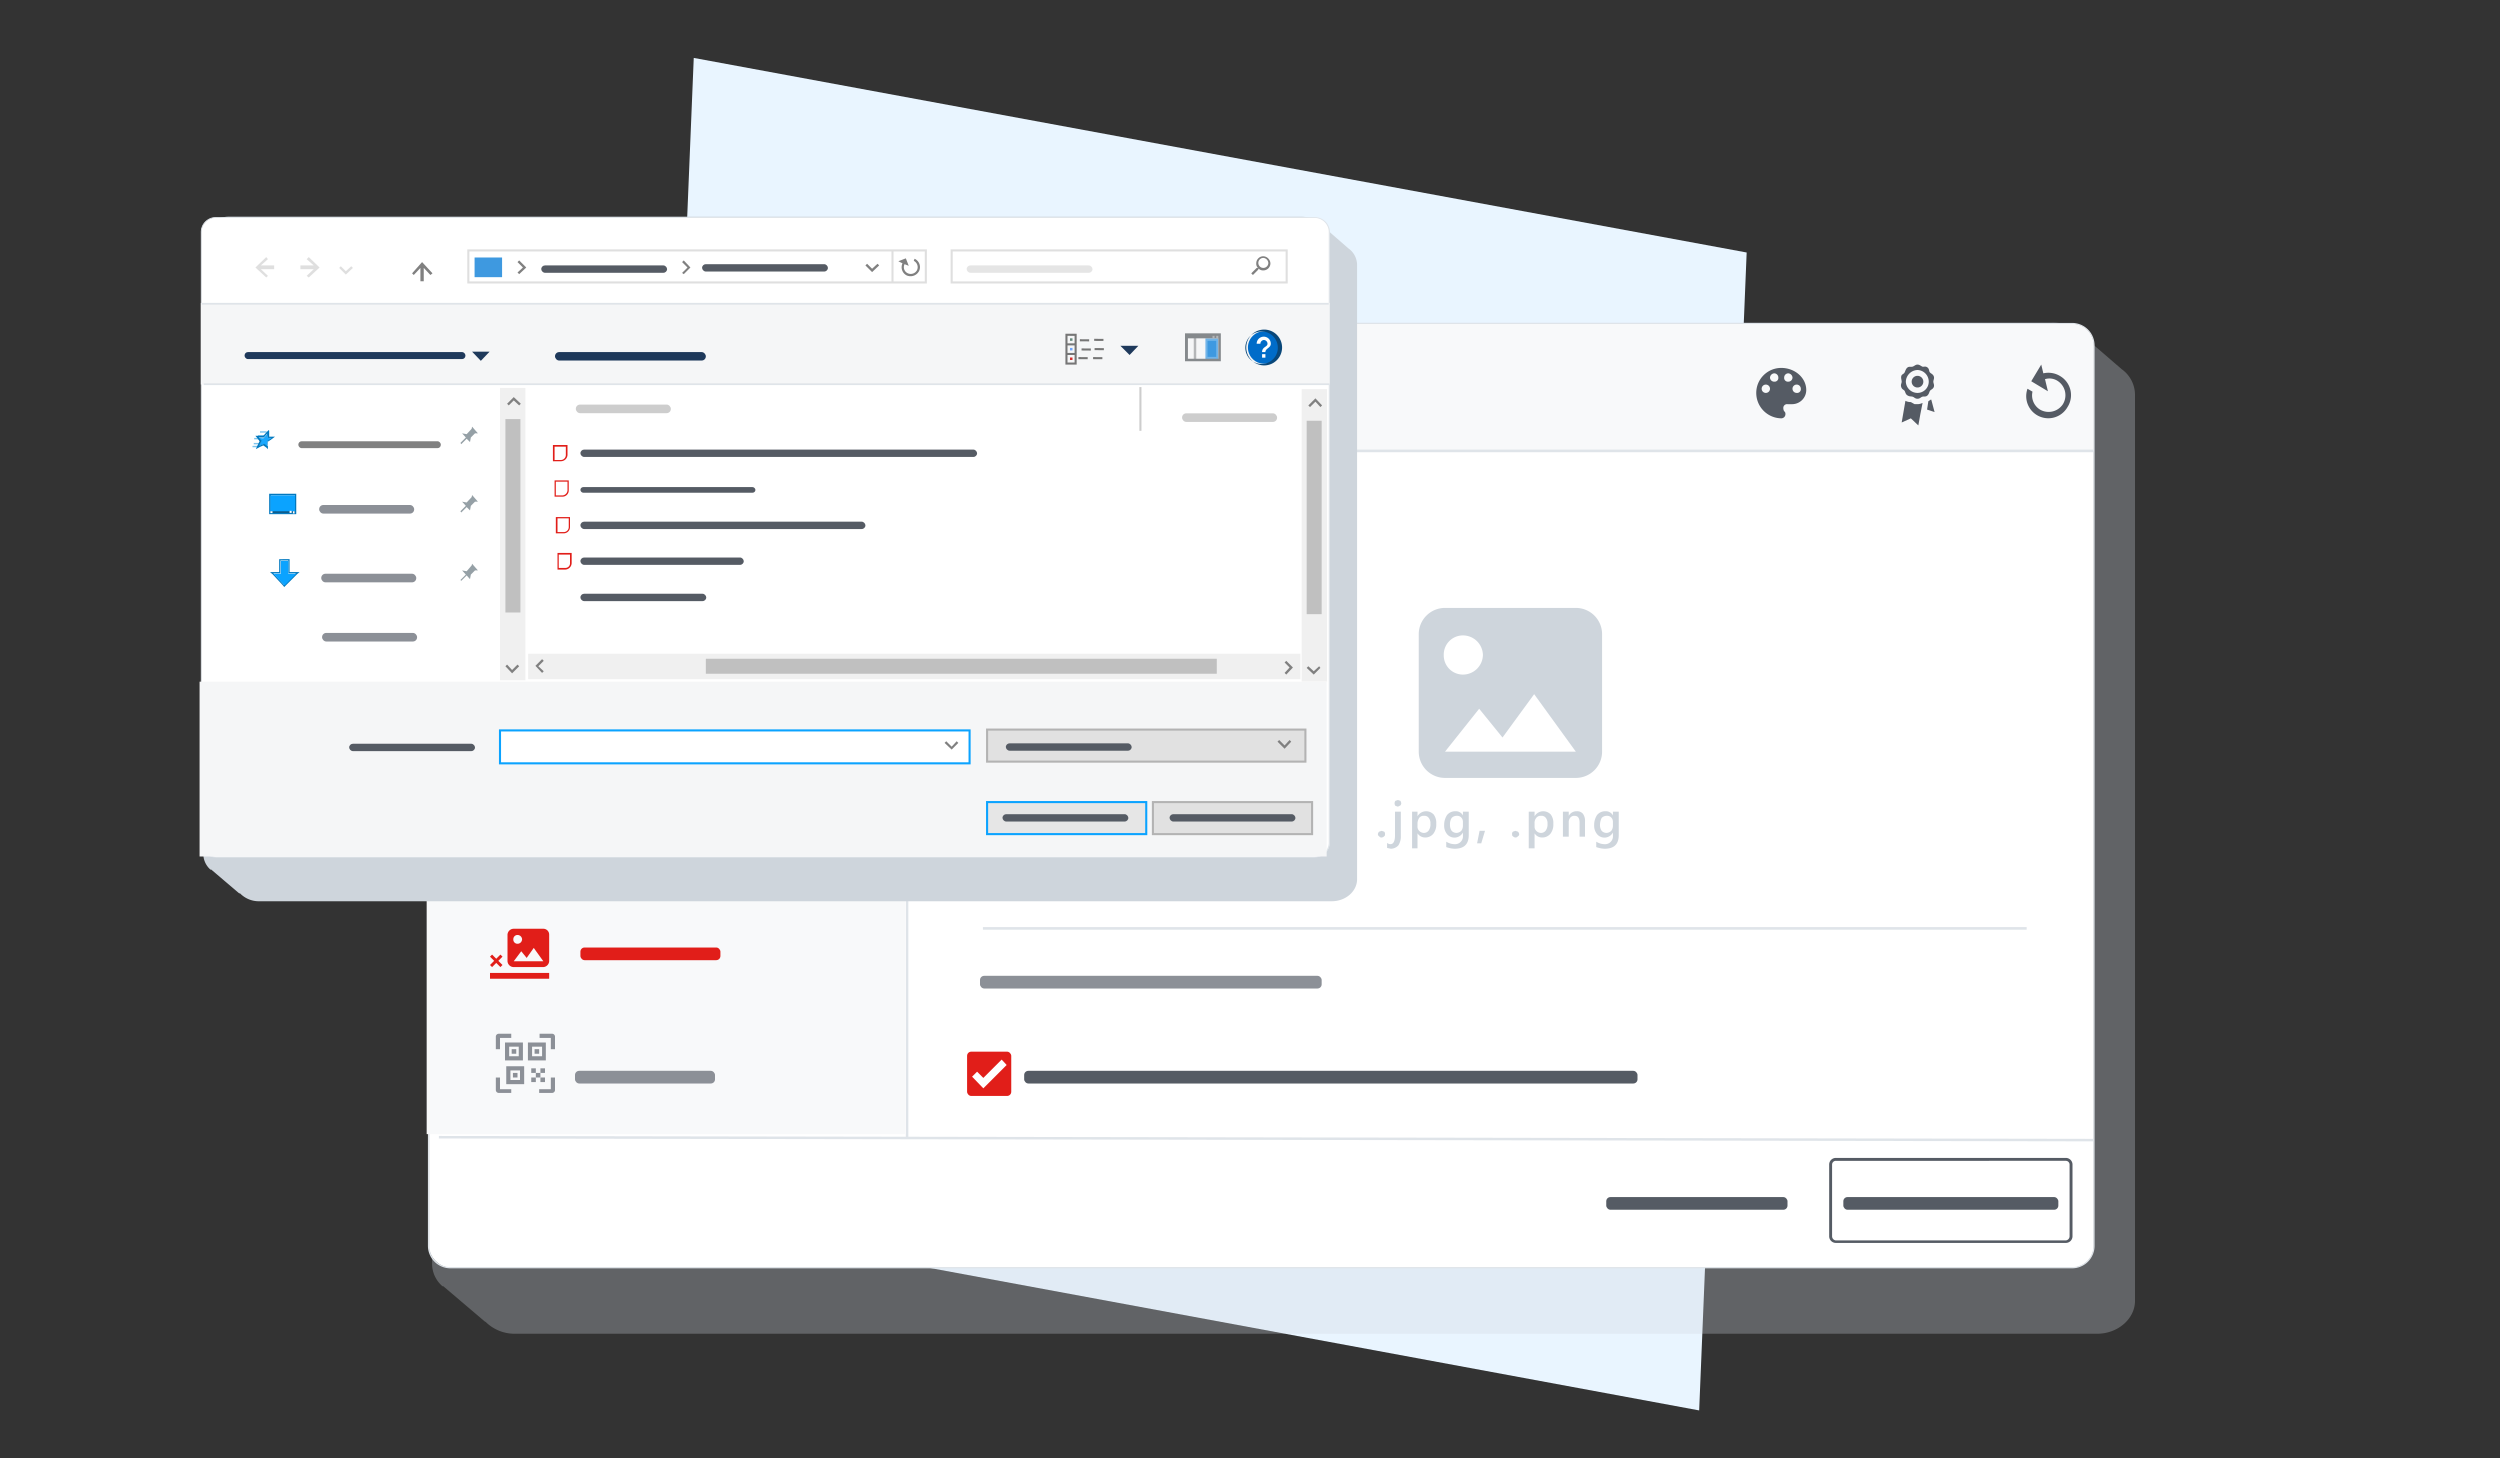 <svg xmlns="http://www.w3.org/2000/svg" xmlns:xlink="http://www.w3.org/1999/xlink" viewBox="0 0 600 350"><rect x="0" y="0" width="600" height="350" fill="#333333" stroke="none"/><defs><clipPath id="a"><rect width="600" height="350" style="fill:none"></rect></clipPath></defs><g style="isolation:isolate"><g style="clip-path:url(#a)"><path d="M407.8,338.5,419.2,60.6,166.5,13.9,158.1,218c-1.6,40.8,28,79.4,65,86.3" style="fill:#e9f5ff"></path><path d="M251.9,301.6l182.7,33.9" style="fill:#e9f5ff"></path><g style="opacity:0.3;mix-blend-mode:multiply"><path d="M509.2,88.6h0l-10.3-8.9h0a9.6,9.6,0,0,0-6.5-2.3H112.8c-5.1,0-9.1,3.5-9.1,7.8V303.3a7.1,7.1,0,0,0,2.5,5.4h.2l10,8.5h.1a.1.1,0,0,0,.1.1h0a9.9,9.9,0,0,0,7,2.8H503.3c5,0,9.1-3.6,9.1-7.9V94.6A7.6,7.6,0,0,0,509.2,88.6Z" style="fill:#ced5dc"></path></g><rect x="102.9" y="77.7" width="399.6" height="226.53" rx="5.2" style="fill:#fff"></rect><path d="M497.3,77.8a5.1,5.1,0,0,1,5.1,5V299a5.1,5.1,0,0,1-5.1,5.1H108.1a5,5,0,0,1-5-5.1V82.8a5,5,0,0,1,5-5H497.3m0-.3H108.1a5.4,5.4,0,0,0-5.4,5.3V299a5.4,5.4,0,0,0,5.4,5.4H497.3a5.4,5.4,0,0,0,5.4-5.4V82.8a5.4,5.4,0,0,0-5.4-5.3Z" style="fill:#dfe4e9"></path><rect x="102.4" y="90" width="114.8" height="182.19" style="fill:#f8f9fa"></rect><path d="M108.3,77.8H497.5a4.9,4.9,0,0,1,4.9,4.9v25.5a0,0,0,0,1,0,0H103.1a0,0,0,0,1,0,0V83.1A5.3,5.3,0,0,1,108.3,77.8Z" style="fill:#f8f9fa"></path><path d="M130.5,209.4H117.9v-1.2h12.6v1.2m-10-2.9-.9-.9.9-.9-.4-.4-.9.9-.9-.9-.4.4.8.9-.8.9.4.4.9-.9.9.9.4-.4m9-9,.8,2.8h-.7a7.4,7.4,0,0,0-.8-1.3,1.5,1.5,0,0,0-1.2-.4H126v6.7c0,.3,0,.6.2.7h1.1v.7h-3.8v-.7h1.1c.2-.1.2-.4.2-.7v-6.7h-1.6a1.5,1.5,0,0,0-1.1.3,3.1,3.1,0,0,0-.9,1.4l-.6-.2.7-2.7Z" style="fill:#8c9097"></path><path d="M131.8,234.9H117.6v-1.4h14.2v1.4m-11.2-3.3-1-1,1-1-.5-.5-1,1-1-1-.5.5,1,1-1,1,.5.5,1-1,1,1,.5-.5m9.8-8.7h-7.1a1.5,1.5,0,0,0-1.5,1.4v6.4a1.5,1.5,0,0,0,1.5,1.4h7.1a1.5,1.5,0,0,0,1.4-1.4v-6.4a1.4,1.4,0,0,0-1.4-1.4m-7.1,7.8,1.8-2.4,1.3,1.6,1.7-2.4,2.3,3.2Zm2-5.3a1.1,1.1,0,0,1-1,1.1,1,1,0,0,1-1.1-1.1,1,1,0,0,1,1.1-1A1.1,1.1,0,0,1,125.3,225.4Z" style="fill:#e11e19"></path><path d="M130.3,186.4H116.8V185h13.5v1.4m-10.7-3.2-.4.5-1-1-.9,1-.5-.5.9-1-.9-.9.5-.5.9,1,1-1,.4.5-.9.9.9,1m3.4-2.5c-.2.6-.7,2.5-1.4,2.9s-1.1-.4-1-.9,2.3-4.5,2.8-5.7,1-3.9,1.8-4.1,1.5.5.5,1.4a44.9,44.9,0,0,0,2,6.6c1.5,3.9,1.7.5,2.6,1.4s-.7,3-2.5,1.2a5.1,5.1,0,0,1-.9-1.4,5.4,5.4,0,0,1-.5-1.6,9.6,9.6,0,0,0-2.6.8C123.2,181.5,122.7,181.4,123,180.7Zm3-1.7c-.1-.3-.3-1.4-.8-3.1a.8.8,0,0,1-.1-.4l-1.5,4.1h.6l1.3-.4Z" style="fill:#8c9097"></path><rect x="118.3" y="151.4" width="78.2" height="3.8" rx="1" style="fill:#8c9097"></rect><rect x="138" y="203.8" width="33.6" height="3.04" rx="1" style="fill:#8c9097"></rect><rect x="235.2" y="234.2" width="82" height="3.04" rx="1" style="fill:#8c9097"></rect><rect x="139.3" y="227.4" width="33.6" height="3.04" rx="1" style="fill:#e11e19"></rect><rect x="138" y="257" width="33.6" height="3.04" rx="1" style="fill:#8c9097"></rect><rect x="118.3" y="124.1" width="78.2" height="3.8" rx="1" style="fill:#8c9097"></rect><rect x="245.8" y="257" width="147.2" height="3.04" rx="1" style="fill:#555b64"></rect><rect x="385.5" y="287.3" width="43.5" height="3.04" rx="1" style="fill:#555b64"></rect><rect x="442.4" y="287.3" width="51.6" height="3.04" rx="1" style="fill:#555b64"></rect><rect x="233.1" y="93" width="84" height="3.04" rx="1" style="fill:#555b64"></rect><rect x="138" y="179.5" width="33.6" height="3.04" rx="1" style="fill:#8c9097"></rect><rect x="232.1" y="252.4" width="10.6" height="10.63" rx="1" style="fill:#e11e19"></rect><path d="M236,261.2l-2.7-2.8,1.2-1.2,1.5,1.5,4.4-4.4,1.2,1.3Z" style="fill:#fff"></path><rect x="103.1" y="107.9" width="399.3" height="0.63" style="fill:#dfe4e9"></rect><rect x="303.5" y="74.8" width="0.6" height="397.02" transform="translate(30 576.6) rotate(-89.9)" style="fill:#dfe4e9"></rect><rect x="217.4" y="107.4" width="0.6" height="165.49" style="fill:#dfe4e9"></rect><rect x="103.8" y="137.5" width="113.9" height="0.63" style="fill:#dfe4e9"></rect><rect x="235.9" y="222.5" width="250.5" height="0.63" style="fill:#dfe4e9"></rect><path d="M495.8,298.3H440.6a1.6,1.6,0,0,1-1.6-1.6V279.5a1.6,1.6,0,0,1,1.6-1.6h55.2a1.6,1.6,0,0,1,1.6,1.6v17.2A1.6,1.6,0,0,1,495.8,298.3Zm-55.2-19.7a.9.9,0,0,0-.9.9v17.2a1,1,0,0,0,.9,1h55.2a1,1,0,0,0,.9-1V279.5a.9.9,0,0,0-.9-.9Z" style="fill:#555b64"></path><path d="M464.1,90.3c-.2-.5-.6-.6-.9-.9s-.1-.8-.6-1.2-.9-.1-1.2-.2-.7-.5-1.2-.5-.8.4-1.2.5-.8-.1-1.2.2-.5.8-.7,1.2-.7.4-.8.9.1.9.1,1.3-.3.7-.1,1.3.6.6.8.9.2.8.7,1.1.8.2,1.2.3.6.5,1.2.5.8-.4,1.2-.5.8.1,1.2-.3.4-.8.6-1.1.7-.4.9-.9-.1-.9-.1-1.3.3-.8.1-1.3m-3.9,4a2.8,2.8,0,0,1-2.8-2.7,2.9,2.9,0,0,1,2.8-2.8,2.8,2.8,0,0,1,2.7,2.8,2.7,2.7,0,0,1-2.7,2.7m1.4-2.7a1.4,1.4,0,0,1-1.4,1.4,1.4,1.4,0,1,1,0-2.8,1.4,1.4,0,0,1,1.4,1.4m-.2,5.2-.5,2.5-.5,2.8-1.8-1.7-2.2,1,.9-5.2a2.8,2.8,0,0,0,1.3.3l.9.5h.7a2.7,2.7,0,0,0,1.2-.3m2.9,2.2-1.8-.6.3-2,.6-.4h.1Z" style="fill:#555b64"></path><path d="M427.5,88.3a6,6,0,0,0-6,6,6.1,6.1,0,0,0,6,6.1,1,1,0,0,0,1-1.1.7.7,0,0,0-.3-.6,1.4,1.4,0,0,1-.2-.7.9.9,0,0,1,1-1h1.2a3.4,3.4,0,0,0,3.3-3.4C433.5,90.7,430.8,88.3,427.5,88.3Zm-3.7,6a1,1,0,0,1,0-2,1,1,0,0,1,0,2Zm2-2.7a1,1,0,0,1-1-1,1.1,1.1,0,0,1,1-1,1,1,0,0,1,1,1A.9.9,0,0,1,425.8,91.6Zm3.4,0a.9.9,0,0,1-1-1,1,1,0,0,1,1-1,1.1,1.1,0,0,1,1,1A1,1,0,0,1,429.2,91.6Zm2,2.7a1,1,0,1,1,1-1A.9.9,0,0,1,431.2,94.3Z" style="fill:#555b64"></path><path d="M490.4,89.6a5.4,5.4,0,0,1,4.1.7,5.3,5.3,0,0,1,1.7,7.4,5.3,5.3,0,0,1-9.6-4.4l1.2.7a4,4,0,0,0,1.8,4.3,4.1,4.1,0,0,0,5.5-1.3,4.1,4.1,0,0,0-1.3-5.6,3.6,3.6,0,0,0-3-.4l.7,2.9-4-2.4,2.4-4Z" style="fill:#555b64"></path><path d="M202.3,231.4h36.5v36.5H202.3Z" style="fill:none"></path><path d="M120,251.8h-1v-3a.7.7,0,0,1,.7-.7h3v1H120Z" style="fill:#8c9097"></path><path d="M133.2,251.8h-1v-2.7h-2.7v-1h3a.7.7,0,0,1,.7.7Z" style="fill:#8c9097"></path><path d="M133.2,261.6a.7.7,0,0,1-.7.7h-3.1v-.9h2.8v-2.8h1Z" style="fill:#8c9097"></path><path d="M122.7,262.3h-3a.7.7,0,0,1-.7-.7v-3h1v2.8h2.7Z" style="fill:#8c9097"></path><path d="M125.8,260.2h-4.3v-4.3h4.3Zm-3.3-1h2.3v-2.3h-2.3Z" style="fill:#8c9097"></path><rect x="123.1" y="257.5" width="1.1" height="1.1" style="fill:#8c9097"></rect><rect x="128.6" y="257.5" width="1.1" height="1.1" style="fill:#8c9097"></rect><rect x="129.7" y="256.4" width="1.1" height="1.1" style="fill:#8c9097"></rect><rect x="127.5" y="256.4" width="1.1" height="1.1" style="fill:#8c9097"></rect><rect x="129.7" y="258.6" width="1.1" height="1.1" style="fill:#8c9097"></rect><rect x="127.5" y="258.6" width="1.1" height="1.1" style="fill:#8c9097"></rect><path d="M125.5,254.5h-4.3v-4.3h4.3Zm-3.3-1h2.3v-2.3h-2.3Z" style="fill:#8c9097"></path><rect x="122.8" y="251.8" width="1.1" height="1.1" style="fill:#8c9097"></rect><path d="M131,254.5h-4.3v-4.3H131Zm-3.3-1h2.4v-2.3h-2.4Z" style="fill:#8c9097"></path><rect x="128.3" y="251.8" width="1.1" height="1.1" style="fill:#8c9097"></rect><path d="M323.6,59.6h0l-7-6.1h0a7.1,7.1,0,0,0-4.4-1.5H55c-3.4,0-6.2,2.4-6.2,5.3V205a5,5,0,0,0,1.7,3.7h.2l6.7,5.7h.2a6.3,6.3,0,0,0,4.7,1.9H319.6c3.4,0,6.1-2.4,6.1-5.3V63.6A4.9,4.9,0,0,0,323.6,59.6Z" style="fill:#ced5dc"></path><rect x="48.3" y="52.2" width="270.8" height="153.49" rx="3.5" style="fill:#fff"></rect><path d="M315.5,52.3a3.4,3.4,0,0,1,3.4,3.4V202.2a3.4,3.4,0,0,1-3.4,3.4H51.8a3.4,3.4,0,0,1-3.4-3.4V55.7a3.4,3.4,0,0,1,3.4-3.4H315.5m0-.2H51.8a3.6,3.6,0,0,0-3.6,3.6V202.2a3.6,3.6,0,0,0,3.6,3.6H315.5a3.7,3.7,0,0,0,3.7-3.6V55.7a3.7,3.7,0,0,0-3.7-3.6Z" style="fill:#dfe4e9"></path><rect x="48.2" y="72.7" width="270.9" height="19.58" style="fill:#f5f6f7"></rect><rect x="47.9" y="163.6" width="270.5" height="41.96" style="fill:#f5f6f7"></rect><rect x="71.6" y="105.9" width="34.2" height="1.66" rx="0.8" style="fill:gray"></rect><rect x="77.1" y="137.7" width="22.8" height="2.06" rx="1" style="fill:#8c9097"></rect><rect x="77.3" y="151.9" width="22.8" height="2.06" rx="1" style="fill:#8c9097"></rect><rect x="58.7" y="84.5" width="53" height="1.68" rx="0.8" style="fill:#1e395b"></rect><rect x="133.2" y="84.5" width="36.2" height="2.03" rx="1" style="fill:#1e395b"></rect><rect x="239.7" y="194.3" width="29.5" height="2.06" rx="1" style="fill:#555b64"></rect><rect x="278.3" y="194.3" width="35" height="2.06" rx="1" style="fill:#555b64"></rect><rect x="129.9" y="63.7" width="30.2" height="1.77" rx="0.9" style="fill:#555b64"></rect><rect x="139.3" y="107.9" width="95.2" height="1.77" rx="0.9" style="fill:#555b64"></rect><rect x="139.3" y="116.9" width="42" height="1.36" rx="0.7" style="fill:#555b64"></rect><rect x="139.3" y="125.2" width="68.4" height="1.77" rx="0.9" style="fill:#555b64"></rect><rect x="139.3" y="142.5" width="30.2" height="1.77" rx="0.9" style="fill:#555b64"></rect><rect x="139.3" y="133.8" width="39.2" height="1.77" rx="0.9" style="fill:#555b64"></rect><rect x="168.5" y="63.4" width="30.2" height="1.77" rx="0.9" style="fill:#555b64"></rect><rect x="232" y="63.7" width="30.2" height="1.77" rx="0.9" style="fill:#e5e5e5"></rect><rect x="76.6" y="121.2" width="22.8" height="2.06" rx="1" style="fill:#8c9097"></rect><rect x="138.2" y="97.1" width="22.8" height="2.06" rx="1" style="fill:#cdcdcd"></rect><rect x="283.7" y="99.2" width="22.8" height="2.06" rx="1" style="fill:#cdcdcd"></rect><rect x="48.4" y="72.7" width="270.5" height="0.42" style="fill:#dfe4e9"></rect><rect x="48.9" y="92" width="270.2" height="0.42" style="fill:#dfe4e9"></rect><path d="M113.3,84.4l2.1,2.2,2.1-2.2Z" style="fill:#1e395b"></path><path d="M268.9,83l2.2,2.2,2.1-2.2Z" style="fill:#1e395b"></path><polygon points="103.8 65.6 101.3 62.9 98.9 65.6 99.3 66 100.9 64.3 100.9 67.5 101.7 67.5 101.7 64.3 103.3 66 103.8 65.6" style="fill:gray"></polygon><polygon points="63.9 61.7 61.3 64.2 63.9 66.6 64.3 66.2 62.6 64.6 65.8 64.6 65.8 63.7 62.6 63.7 64.3 62.2 63.9 61.7" style="fill:#dfdfdf"></polygon><polygon points="74.1 61.7 76.7 64.2 74.1 66.6 73.6 66.2 75.3 64.6 72.1 64.6 72.1 63.7 75.3 63.7 73.6 62.2 74.1 61.7" style="fill:#dfdfdf"></polygon><path d="M81.8,63.9l-.4.4L83,65.9l1.7-1.6-.4-.4L83,65.1Z" style="fill:#dfdfdf"></path><path d="M208.1,63.3l-.4.4,1.6,1.6,1.7-1.6-.4-.4-1.3,1.2Z" style="fill:gray"></path><rect x="120" y="93.1" width="6.1" height="70.17" style="fill:#f0f0f0"></rect><rect x="121.2" y="100.7" width="3.6" height="46.42" transform="translate(246.1 247.7) rotate(180)" style="fill:silver"></rect><path d="M121.7,159.5l-.4.4,1.6,1.7,1.7-1.7-.4-.4-1.3,1.3Z" style="fill:gray"></path><path d="M122.1,97.3l-.4-.4,1.6-1.6,1.7,1.6-.4.4-1.3-1.2Z" style="fill:gray"></path><rect x="312.4" y="93.4" width="6.1" height="70.17" style="fill:#f0f0f0"></rect><rect x="313.5" y="101" width="3.6" height="46.42" transform="translate(630.7 248.4) rotate(180)" style="fill:silver"></rect><path d="M314,159.9l-.4.4,1.7,1.6,1.6-1.6-.3-.4-1.3,1.2Z" style="fill:gray"></path><path d="M314.4,97.7l-.4-.4,1.7-1.7,1.6,1.7-.4.4-1.2-1.3Z" style="fill:gray"></path><rect x="216.4" y="67.3" width="6.1" height="185.34" transform="translate(379.4 -59.5) rotate(90)" style="fill:#f0f0f0"></rect><rect x="229" y="98.6" width="3.6" height="122.63" transform="translate(70.8 390.7) rotate(-90)" style="fill:silver"></rect><path d="M130.5,158.6l-.4-.4-1.6,1.6,1.6,1.7.4-.4-1.3-1.2Z" style="fill:gray"></path><path d="M308.3,159l.4-.4,1.6,1.6-1.6,1.7-.4-.4,1.2-1.3Z" style="fill:gray"></path><path d="M163.7,65.5l.4.3,1.6-1.6-1.6-1.7-.4.4,1.3,1.3Z" style="fill:gray"></path><path d="M124.2,65.4l.4.4,1.7-1.6-1.7-1.7-.4.4,1.3,1.3Z" style="fill:gray"></path><rect x="112.4" y="60.1" width="109.8" height="7.69" style="fill:none;stroke:#dfdfdf;stroke-miterlimit:10;stroke-width:0.5px"></rect><rect x="120" y="175.3" width="112.7" height="7.9" style="fill:#fff;stroke:#0ba3ff;stroke-miterlimit:10;stroke-width:0.5px"></rect><rect x="236.9" y="175.1" width="76.4" height="7.69" style="fill:#e1e1e1;stroke:#b3b3b3;stroke-miterlimit:10;stroke-width:0.5px"></rect><rect x="236.9" y="192.5" width="38.2" height="7.69" style="fill:#e6e6e6;stroke:#0ba3ff;stroke-miterlimit:10;stroke-width:0.5px"></rect><rect x="276.7" y="192.5" width="38.2" height="7.69" style="fill:#e1e1e1;stroke:#b3b3b3;stroke-miterlimit:10;stroke-width:0.5px"></rect><rect x="228.4" y="60.1" width="80.4" height="7.69" style="fill:none;stroke:#dfdfdf;stroke-miterlimit:10;stroke-width:0.5px"></rect><line x1="214.2" y1="60.1" x2="214.2" y2="67.7" style="fill:none;stroke:#dfdfdf;stroke-miterlimit:10;stroke-width:0.5px"></line><path d="M216.6,63.2l-1-.5,1.8-.7.7,1.8-1-.4a1.6,1.6,0,0,0,.8,2.2,1.7,1.7,0,0,0,2.2-.8,1.7,1.7,0,0,0-.8-2.2l.2-.5a2.2,2.2,0,0,1,1.1,2.9,2.3,2.3,0,0,1-3,1.1A2.2,2.2,0,0,1,216.6,63.2Z" style="fill:gray"></path><rect x="113.9" y="61.8" width="6.6" height="4.72" style="fill:#3e99e0"></rect><path d="M302,64.7v-.2h.1a1.5,1.5,0,0,0,1.1.4,1.7,1.7,0,0,0,1.7-1.7,1.8,1.8,0,0,0-1.7-1.7,1.7,1.7,0,0,0-1.7,1.7,1.4,1.4,0,0,0,.4,1.1h-.3l-1.3,1.3.4.4Zm0-1.6a1.2,1.2,0,0,1,1.2-1.2,1.3,1.3,0,0,1,1.2,1.2,1.2,1.2,0,0,1-1.2,1.2A1.2,1.2,0,0,1,302,63.1Z" style="fill:gray"></path><path d="M255.7,80.1v7.4h2.7V80.1Zm.5,2.8h1.7v1.8h-1.7Zm1.7-2.3v1.8h-1.7V80.6ZM256.2,87V85.2h1.7V87Z" style="fill:#767676"></path><rect x="259.9" y="80.5" width="0.5" height="2.23" transform="translate(176.4 341.1) rotate(-89.5)" style="fill:#767676"></rect><rect x="260" y="82.7" width="0.5" height="2.23" transform="matrix(0.01, -1, 1, 0.01, 174.27, 343.29)" style="fill:#767676"></rect><rect x="260" y="84.9" width="0.5" height="2.23" transform="translate(172.1 345.6) rotate(-89.6)" style="fill:#767676"></rect><rect x="263.4" y="85" width="0.5" height="2.23" transform="translate(175.5 349) rotate(-89.6)" style="fill:#767676"></rect><rect x="263.4" y="82.7" width="0.5" height="2.23" transform="translate(177.7 346.7) rotate(-89.5)" style="fill:#767676"></rect><rect x="263.4" y="80.4" width="0.5" height="2.23" transform="translate(179.9 344.5) rotate(-89.5)" style="fill:#767676"></rect><rect x="256.8" y="83.5" width="0.6" height="0.6" style="fill:#6da5fe"></rect><rect x="256.8" y="81.2" width="0.6" height="0.6" style="fill:#65897d"></rect><rect x="256.8" y="85.8" width="0.6" height="0.6" style="fill:#d52f2d"></rect><rect x="286.5" y="80.7" width="0.6" height="5.72" style="fill:#b4b6b8"></rect><rect x="289.3" y="81.2" width="3.1" height="4.96" style="fill:#71b4e8"></rect><rect x="289.8" y="81.8" width="2.1" height="3.85" style="fill:#3e99e0"></rect><path d="M284.4,80v6.7H293V80Zm.7,6.1V81.2h7.3v4.9Z" style="fill:#85898c"></path><rect x="291" y="80.6" width="0.5" height="0.6" style="fill:#b4b6b8"></rect><rect x="291.9" y="80.6" width="0.5" height="0.6" style="fill:#b4b6b8"></rect><circle cx="303.4" cy="83.4" r="3.9" style="fill:#006cc9"></circle><path d="M303.4,79.6a3.9,3.9,0,0,1,0,7.7,3.9,3.9,0,1,1,0-7.7m0-.5a4.3,4.3,0,0,0-4.3,4.3,4.3,4.3,0,0,0,8.6,0,4.3,4.3,0,0,0-4.3-4.3Z" style="fill:#094779"></path><rect x="302.9" y="85" width="0.8" height="0.84" style="fill:#fff"></rect><path d="M303.3,80.8a1.7,1.7,0,0,0-1.7,1.7h.9a.9.9,0,0,1,.8-.9.9.9,0,0,1,.9.9c0,.8-1.3.7-1.3,2h.8c0-.9,1.3-1,1.3-2A1.7,1.7,0,0,0,303.3,80.8Z" style="fill:#fff"></path><line x1="273.7" y1="92.9" x2="273.7" y2="103.4" style="fill:none;stroke:#cdcdcd;stroke-miterlimit:10;stroke-width:0.5px"></line><rect x="62.4" y="103.5" width="1.6" height="0.34" style="fill:#7ec4ec"></rect><rect x="61.9" y="104.4" width="1.6" height="0.34" style="fill:#7ec4ec"></rect><rect x="61" y="105.1" width="1.6" height="0.34" style="fill:#7ec4ec"></rect><rect x="60.9" y="106.3" width="1.6" height="0.34" style="fill:#7ec4ec"></rect><rect x="60.6" y="107" width="1.6" height="0.34" style="fill:#7ec4ec"></rect><polygon points="63.2 105.2 62.1 105.1 62.7 105.9 62.1 107.1 63.3 106.6 64.1 107.2 64.2 105.9 65.3 105.2 64.3 105.1 64.2 104.1 63.2 105.2" style="fill:#1ba8fe"></polygon><path d="M64.1,104.2l.2.9h.9l-1,.7v1.3l-.8-.6-1.2.5.6-1.2-.7-.8h1.2l.9-1m.3-.8-.5.5-.8.9H61.3l.5.6.5.7-.5,1-.4.9.9-.5.9-.4.7.5.4.4v-1.8l.9-.6.8-.6H64.6v-1.4Z" style="fill:#0078bf"></path><path d="M71.1,123.4H64.6v-4.9h6.5Zm-6.1-.3h5.8v-4.2H65Z" style="fill:#0078bf"></path><rect x="64.9" y="118.9" width="5.9" height="4.3" style="fill:#0ba3ff"></rect><rect x="64.9" y="122.7" width="5.9" height="0.49" style="fill:#0e5c8c"></rect><rect x="64.9" y="122.7" width="0.5" height="0.44" style="fill:#fff"></rect><rect x="69.5" y="122.6" width="0.5" height="0.5" style="fill:#fff"></rect><rect x="70.3" y="122.7" width="0.4" height="0.53" style="fill:#fff"></rect><path d="M69.2,134.5v3.1H71l-2.8,2.8-2.6-2.8h1.7v-3.1h1.9m.3-.3H67v3.1H64.8l.6.5,2.6,2.8.2.3.3-.3,2.8-2.8.6-.5H69.5v-3.1Z" style="fill:#0078bf"></path><path d="M67.4,137.7v-3.1h1.8v3.1h1.9l-2.8,2.8-2.7-2.8Z" style="fill:#0ba3ff"></path><polygon points="113.3 102.4 113.2 102.9 112 104.2 110.9 104 111.8 105 110.5 106.3 110.7 106.6 112 105.3 112.8 106.1 113 105 114 104 114.7 104 113.3 102.4" style="fill:#95a0a6"></polygon><polygon points="113.3 118.8 113.2 119.3 112 120.6 110.9 120.4 111.8 121.4 110.5 122.7 110.7 123 112 121.7 112.8 122.5 113 121.4 114 120.4 114.7 120.4 113.3 118.8" style="fill:#95a0a6"></polygon><polygon points="113.3 135.3 113.2 135.7 112 137.1 110.9 136.9 111.8 137.9 110.5 139.2 110.7 139.4 112 138.1 112.8 139 113 137.9 114 136.9 114.7 136.9 113.3 135.3" style="fill:#95a0a6"></polygon><rect x="241.4" y="178.4" width="30.2" height="1.77" rx="0.9" style="fill:#555b64"></rect><rect x="240.6" y="195.4" width="30.2" height="1.77" rx="0.9" style="fill:#555b64"></rect><rect x="280.7" y="195.4" width="30.2" height="1.77" rx="0.9" style="fill:#555b64"></rect><rect x="83.8" y="178.5" width="30.2" height="1.77" rx="0.9" style="fill:#555b64"></rect><path d="M307,177.6l-.4.4,1.7,1.7,1.6-1.7-.4-.4-1.2,1.3Z" style="fill:gray"></path><path d="M227.1,177.9l-.4.4,1.7,1.6,1.6-1.6-.4-.4-1.2,1.3Z" style="fill:gray"></path><path d="M132.9,107H136a0,0,0,0,1,0,0v1.6a2,2,0,0,1-2,2h-1.1a0,0,0,0,1,0,0V107A0,0,0,0,1,132.9,107Z" style="fill:#fff"></path><path d="M134.6,110.7h-1.9v-3.9h3.5v2.4A1.6,1.6,0,0,1,134.6,110.7Zm-1.5-.3h1.5a1.2,1.2,0,0,0,1.2-1.2v-2h-2.7Z" style="fill:#e11e19"></path><path d="M133.3,115.5h3.1a0,0,0,0,1,0,0V117a2,2,0,0,1-2,2h-1.1a0,0,0,0,1,0,0v-3.6A0,0,0,0,1,133.3,115.5Z" style="fill:#fff"></path><path d="M135,119.2h-1.9v-3.9h3.4v2.4A1.5,1.5,0,0,1,135,119.2Zm-1.6-.3H135a1.3,1.3,0,0,0,1.2-1.2v-2.1h-2.8Z" style="fill:#e11e19"></path><path d="M133.6,124.3h3.1a0,0,0,0,1,0,0v1.6a2,2,0,0,1-2,2h-1.1a0,0,0,0,1,0,0v-3.6A0,0,0,0,1,133.6,124.3Z" style="fill:#fff"></path><path d="M135.3,128h-1.9v-3.9h3.4v2.4A1.5,1.5,0,0,1,135.3,128Zm-1.5-.3h1.5a1.2,1.2,0,0,0,1.2-1.2v-2.1h-2.7Z" style="fill:#e11e19"></path><path d="M133.9,132.9H137a0,0,0,0,1,0,0v1.6a2,2,0,0,1-2,2h-1.1a0,0,0,0,1,0,0v-3.6A0,0,0,0,1,133.9,132.9Z" style="fill:#fff"></path><path d="M135.7,136.7h-1.9v-4h3.4v2.4A1.6,1.6,0,0,1,135.7,136.7Zm-1.6-.4h1.6a1.1,1.1,0,0,0,1.1-1.2v-2h-2.7Z" style="fill:#e11e19"></path><path d="M378.2,145.9H346.8a6.3,6.3,0,0,0-6.3,6.2v28.3a6.3,6.3,0,0,0,6.3,6.3h31.4a6.3,6.3,0,0,0,6.3-6.3V152.1a6.3,6.3,0,0,0-6.3-6.2m-31.4,34.5,8.2-10.3,5.6,6.9,7.6-10.4,10,13.8Zm9.1-23.2a4.8,4.8,0,0,1-4.7,4.7,4.6,4.6,0,0,1-4.7-4.7,4.6,4.6,0,0,1,4.7-4.7A4.8,4.8,0,0,1,355.9,157.2Z" style="fill:#ced5dc"></path><path d="M331.6,201a.6.6,0,0,1-.6-.3.5.5,0,0,1-.3-.5.9.9,0,0,1,.3-.6l.6-.2.6.2a.7.7,0,0,1,.2.6c0,.2,0,.4-.2.5A.9.9,0,0,1,331.6,201Z" style="fill:#ced5dc"></path><path d="M336.2,200.6a3.9,3.9,0,0,1-.6,2.3,2.5,2.5,0,0,1-1.8.8l-.9-.2v-1.2a1.3,1.3,0,0,0,.8.3c.7,0,1.1-.7,1.1-2.1v-5.7h1.4Zm-.7-7-.6-.2a1,1,0,0,1,0-1.2l.6-.2.6.2a1.4,1.4,0,0,1,.2.6.8.8,0,0,1-.2.5Z" style="fill:#ced5dc"></path><path d="M340.2,200h0v3.6h-1.3v-8.8h1.3v1.1h0a2.4,2.4,0,0,1,2.1-1.2,2.5,2.5,0,0,1,1.8.8,3.4,3.4,0,0,1,.6,2.2,3.6,3.6,0,0,1-.7,2.4,2.5,2.5,0,0,1-2,.9A2.2,2.2,0,0,1,340.2,200Zm0-2.4v.7a1.4,1.4,0,0,0,.4,1.1,1.6,1.6,0,0,0,1.1.5,1.4,1.4,0,0,0,1.2-.6,2.5,2.5,0,0,0,.4-1.6,2,2,0,0,0-.4-1.4,1.2,1.2,0,0,0-1.1-.5,1.3,1.3,0,0,0-1.2.5A2.5,2.5,0,0,0,340.2,197.6Z" style="fill:#ced5dc"></path><path d="M352.5,200.4c0,2.2-1.1,3.3-3.4,3.3a6.5,6.5,0,0,1-2-.4V202a3.8,3.8,0,0,0,1.9.6,1.9,1.9,0,0,0,2.1-2.1v-.7h0a2.3,2.3,0,0,1-3.8.4,3.2,3.2,0,0,1-.7-2.2,4.3,4.3,0,0,1,.7-2.4,2.5,2.5,0,0,1,2-.9,1.9,1.9,0,0,1,1.8,1h0v-.9h1.4Zm-1.4-2.3v-.8a1.5,1.5,0,0,0-.4-1.1,1.3,1.3,0,0,0-1-.4,1.7,1.7,0,0,0-1.3.5,2.7,2.7,0,0,0-.4,1.6,2.4,2.4,0,0,0,.4,1.5,1.6,1.6,0,0,0,1.1.5,1.7,1.7,0,0,0,1.2-.5A2,2,0,0,0,351.1,198.1Z" style="fill:#ced5dc"></path><path d="M356.4,199.4l-.9,3h-1l.6-3Z" style="fill:#ced5dc"></path><path d="M363.7,201a.9.9,0,0,1-.6-.3c-.2-.1-.2-.3-.2-.5a.7.7,0,0,1,.2-.6l.6-.2.6.2a.9.9,0,0,1,.3.6.5.5,0,0,1-.3.5A.7.7,0,0,1,363.7,201Z" style="fill:#ced5dc"></path><path d="M368.3,200h0v3.6h-1.4v-8.8h1.4v1.1h0a2.4,2.4,0,0,1,2.1-1.2,2.5,2.5,0,0,1,1.8.8,3.4,3.4,0,0,1,.6,2.2,3.6,3.6,0,0,1-.7,2.4,2.5,2.5,0,0,1-2,.9A2.1,2.1,0,0,1,368.3,200Zm0-2.4v.7a1.4,1.4,0,0,0,.4,1.1,1.6,1.6,0,0,0,1.1.5,1.4,1.4,0,0,0,1.2-.6,2.5,2.5,0,0,0,.4-1.6,2,2,0,0,0-.4-1.4,1.2,1.2,0,0,0-1.1-.5,1.3,1.3,0,0,0-1.2.5A1.8,1.8,0,0,0,368.3,197.6Z" style="fill:#ced5dc"></path><path d="M380.4,200.8h-1.3v-3.3c0-1.2-.4-1.7-1.2-1.7a1.2,1.2,0,0,0-1,.4,1.6,1.6,0,0,0-.4,1.2v3.4h-1.4v-6h1.4v1h0a2.1,2.1,0,0,1,1.9-1.1,1.8,1.8,0,0,1,1.5.6,2.9,2.9,0,0,1,.5,1.9Z" style="fill:#ced5dc"></path><path d="M388.5,200.4c0,2.2-1.1,3.3-3.4,3.3a6.5,6.5,0,0,1-2-.4V202a3.8,3.8,0,0,0,1.9.6,1.9,1.9,0,0,0,2.1-2.1v-.7h0a2.3,2.3,0,0,1-3.8.4,3.2,3.2,0,0,1-.7-2.2,4.3,4.3,0,0,1,.7-2.4,2.5,2.5,0,0,1,2-.9,1.9,1.9,0,0,1,1.8,1h0v-.9h1.4Zm-1.4-2.3v-.8a1.5,1.5,0,0,0-.4-1.1,1.3,1.3,0,0,0-1-.4,1.7,1.7,0,0,0-1.3.5,3.8,3.8,0,0,0-.4,1.6,2.4,2.4,0,0,0,.4,1.5,1.6,1.6,0,0,0,1.1.5,1.7,1.7,0,0,0,1.2-.5A2,2,0,0,0,387.1,198.1Z" style="fill:#ced5dc"></path></g></g></svg>